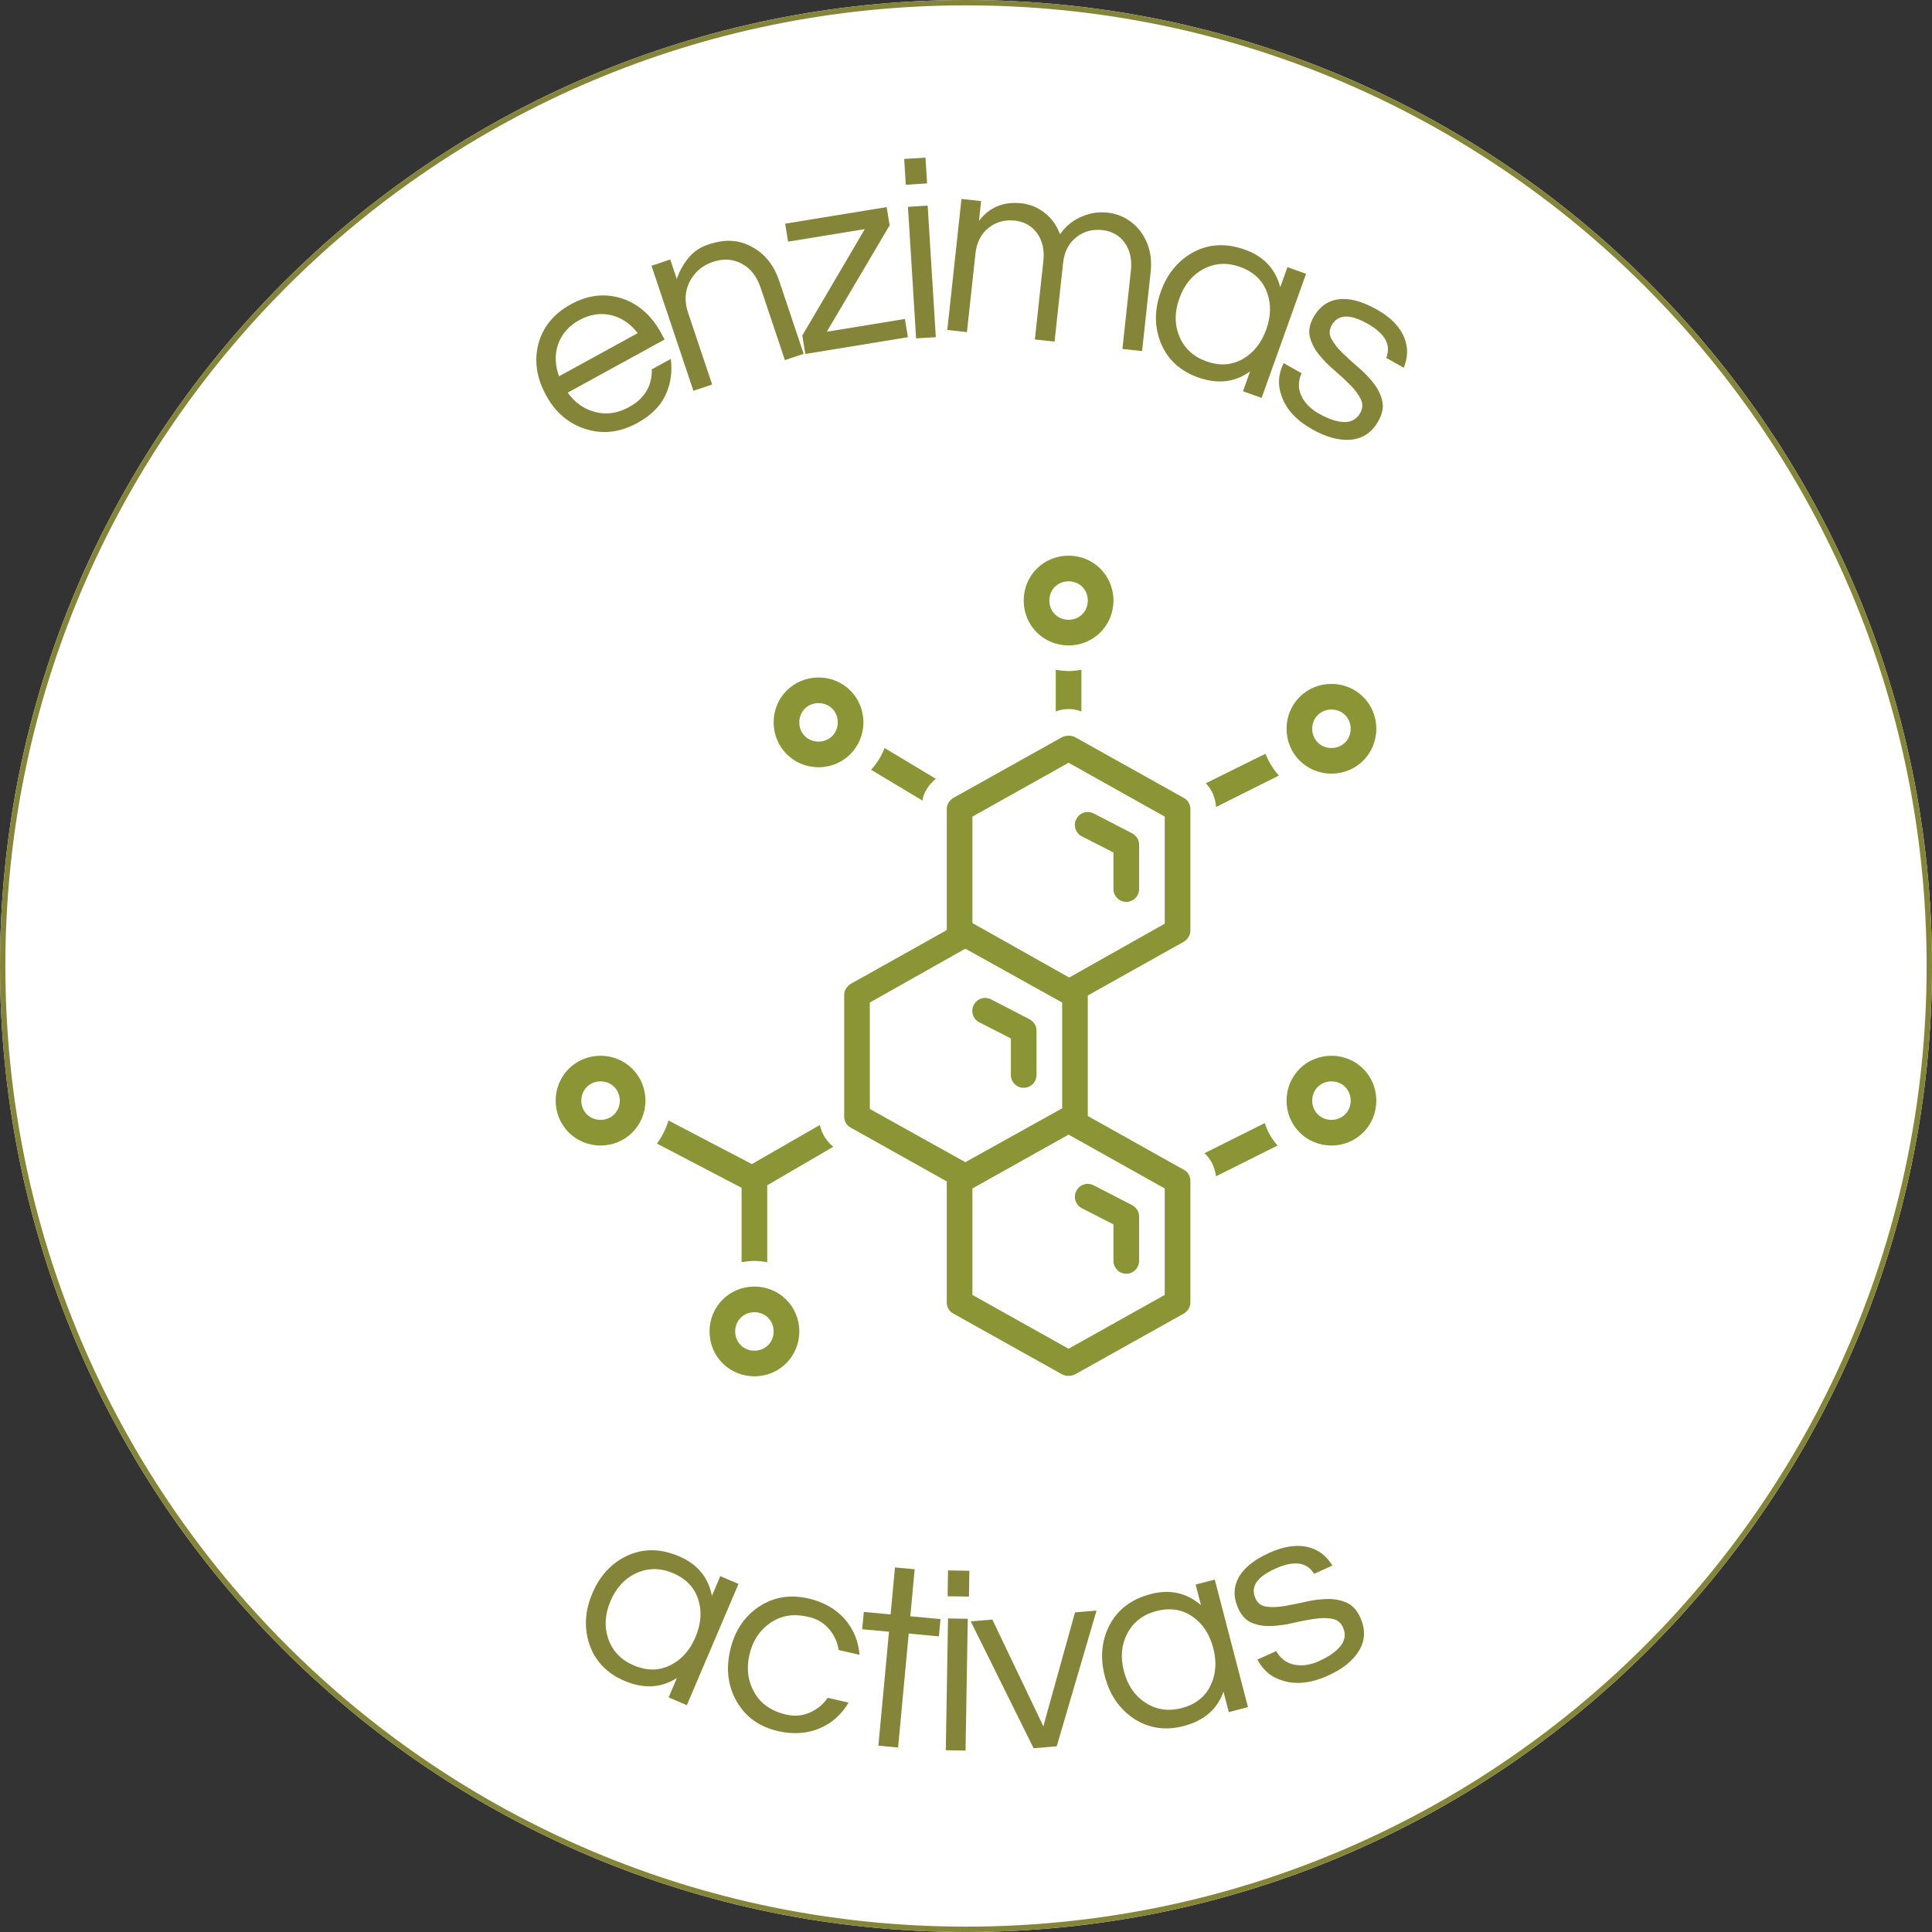 <svg version="1.2" preserveAspectRatio="xMidYMid meet" height="1080" viewBox="0 0 810 810" zoomAndPan="magnify" width="1080" xmlns:xlink="http://www.w3.org/1999/xlink" xmlns="http://www.w3.org/2000/svg"><rect x="0" y="0" width="810" height="810" fill="#333333" stroke="none"/><defs><clipPath id="fb855ebb6f"><path d="M 405 0 C 181.324 0 0 181.324 0 405 C 0 628.676 181.324 810 405 810 C 628.676 810 810 628.676 810 405 C 810 181.324 628.676 0 405 0 Z M 405 0"></path></clipPath><clipPath id="89a70e4b2c"><path d="M 297 539 L 336 539 L 336 577.215 L 297 577.215 Z M 297 539"></path></clipPath><clipPath id="f6aefa66a9"><path d="M 232.965 442 L 271 442 L 271 481 L 232.965 481 Z M 232.965 442"></path></clipPath><clipPath id="a9454a86f4"><path d="M 539 442 L 577.215 442 L 577.215 481 L 539 481 Z M 539 442"></path></clipPath><clipPath id="8828721a88"><path d="M 539 286 L 577.215 286 L 577.215 325 L 539 325 Z M 539 286"></path></clipPath><clipPath id="e3382a9df7"><path d="M 429 232.965 L 467 232.965 L 467 271 L 429 271 Z M 429 232.965"></path></clipPath></defs><g id="ad72b9c308"><g clip-path="url(#fb855ebb6f)" clip-rule="nonzero"><rect style="fill:#ffffff;fill-opacity:1;stroke:none;" height="810" y="0" width="810" x="0"></rect><path transform="matrix(0.75,0,0,0.75,0,0)" d="M 540 -0 C 241.766 -0 -0 241.766 -0 540 C -0 838.234 241.766 1080 540 1080 C 838.234 1080 1080 838.234 1080 540 C 1080 241.766 838.234 -0 540 -0 Z M 540 -0" style="fill:none;stroke-width:6;stroke-linecap:butt;stroke-linejoin:miter;stroke:#848539;stroke-opacity:1;stroke-miterlimit:4;"></path></g><g clip-path="url(#89a70e4b2c)" clip-rule="nonzero"><path d="M 316.293 539.395 C 305.809 539.395 297.477 547.727 297.477 558.211 C 297.477 568.695 305.809 577.027 316.293 577.027 C 326.777 577.027 335.109 568.695 335.109 558.211 C 335.109 547.727 326.777 539.395 316.293 539.395 Z M 316.293 566.277 C 311.723 566.277 308.23 562.781 308.23 558.211 C 308.23 553.641 311.723 550.148 316.293 550.148 C 320.863 550.148 324.355 553.641 324.355 558.211 C 324.355 562.781 320.863 566.277 316.293 566.277 Z M 316.293 566.277" style="stroke:none;fill-rule:nonzero;fill:#8b9536;fill-opacity:1;"></path></g><g clip-path="url(#f6aefa66a9)" clip-rule="nonzero"><path d="M 251.781 442.629 C 241.297 442.629 232.965 450.961 232.965 461.445 C 232.965 471.926 241.297 480.262 251.781 480.262 C 262.266 480.262 270.598 471.926 270.598 461.445 C 270.598 450.961 262.266 442.629 251.781 442.629 Z M 251.781 469.508 C 247.211 469.508 243.719 466.012 243.719 461.445 C 243.719 456.875 247.211 453.379 251.781 453.379 C 256.352 453.379 259.844 456.875 259.844 461.445 C 259.844 466.012 256.352 469.508 251.781 469.508 Z M 251.781 469.508" style="stroke:none;fill-rule:nonzero;fill:#8b9536;fill-opacity:1;"></path></g><path d="M 343.711 471.66 L 315.219 488.055 L 280.273 469.777 C 279.199 473.27 277.586 476.496 275.434 479.453 L 310.918 498 L 310.918 529.18 C 312.531 528.914 314.41 528.645 316.293 528.645 C 318.176 528.645 320.055 528.914 321.668 529.18 L 321.668 496.926 L 349.355 480.797 C 346.398 478.379 344.516 475.152 343.711 471.66 Z M 343.711 471.66" style="stroke:none;fill-rule:nonzero;fill:#8b9536;fill-opacity:1;"></path><path d="M 530.258 470.852 L 504.988 483.484 C 507.676 485.906 509.289 489.398 509.828 493.164 L 535.633 480.262 C 533.215 477.57 531.332 474.348 530.258 470.852 Z M 530.258 470.852" style="stroke:none;fill-rule:nonzero;fill:#8b9536;fill-opacity:1;"></path><path d="M 496.387 490.473 L 456.066 467.895 L 456.066 417.359 L 496.387 394.781 C 498 393.707 499.074 392.094 499.074 390.211 L 499.074 339.141 C 499.074 337.258 498 335.379 496.387 334.57 L 450.691 309.035 C 449.078 308.23 447.199 308.23 445.316 309.035 L 399.621 334.57 C 398.008 335.645 396.934 337.258 396.934 339.141 L 396.934 389.945 L 356.613 412.523 C 355 413.598 353.926 415.211 353.926 417.094 L 353.926 468.164 C 353.926 470.047 355 471.926 356.613 472.734 L 396.934 495.312 L 396.934 546.117 C 396.934 547.996 398.008 549.879 399.621 550.684 C 399.621 550.684 445.316 576.223 445.316 576.223 C 446.93 577.027 449.078 577.027 450.691 576.223 L 496.387 550.684 C 498 549.609 499.074 547.996 499.074 546.117 L 499.074 495.043 C 499.074 493.164 498 491.281 496.387 490.473 Z M 448.004 319.785 L 488.324 342.367 L 488.324 387.254 L 448.273 409.836 L 407.684 386.988 L 407.684 342.367 Z M 364.676 420.316 L 404.727 397.738 L 445.316 420.316 L 445.316 464.668 L 404.727 487.25 L 364.676 464.938 Z M 488.324 542.891 L 448.004 565.469 L 407.684 542.891 L 407.684 498.27 L 448.004 475.691 L 488.324 498.27 Z M 488.324 542.891" style="stroke:none;fill-rule:nonzero;fill:#8b9536;fill-opacity:1;"></path><g clip-path="url(#a9454a86f4)" clip-rule="nonzero"><path d="M 558.211 442.629 C 547.727 442.629 539.395 450.961 539.395 461.445 C 539.395 471.926 547.727 480.262 558.211 480.262 C 568.695 480.262 577.027 471.926 577.027 461.445 C 577.027 450.961 568.695 442.629 558.211 442.629 Z M 558.211 469.508 C 553.641 469.508 550.148 466.012 550.148 461.445 C 550.148 456.875 553.641 453.379 558.211 453.379 C 562.781 453.379 566.277 456.875 566.277 461.445 C 566.277 466.012 562.781 469.508 558.211 469.508 Z M 558.211 469.508" style="stroke:none;fill-rule:nonzero;fill:#8b9536;fill-opacity:1;"></path></g><g clip-path="url(#8828721a88)" clip-rule="nonzero"><path d="M 558.211 324.355 C 568.695 324.355 577.027 316.023 577.027 305.539 C 577.027 295.059 568.695 286.727 558.211 286.727 C 547.727 286.727 539.395 295.059 539.395 305.539 C 539.395 316.023 547.727 324.355 558.211 324.355 Z M 558.211 297.477 C 562.781 297.477 566.277 300.973 566.277 305.539 C 566.277 310.109 562.781 313.605 558.211 313.605 C 553.641 313.605 550.148 310.109 550.148 305.539 C 550.148 300.973 553.641 297.477 558.211 297.477 Z M 558.211 297.477" style="stroke:none;fill-rule:nonzero;fill:#8b9536;fill-opacity:1;"></path></g><path d="M 343.172 321.668 C 353.656 321.668 361.988 313.336 361.988 302.852 C 361.988 292.371 353.656 284.035 343.172 284.035 C 332.688 284.035 324.355 292.371 324.355 302.852 C 324.355 313.336 332.688 321.668 343.172 321.668 Z M 343.172 294.789 C 347.742 294.789 351.238 298.281 351.238 302.852 C 351.238 307.422 347.742 310.918 343.172 310.918 C 338.602 310.918 335.109 307.422 335.109 302.852 C 335.109 298.281 338.602 294.789 343.172 294.789 Z M 343.172 294.789" style="stroke:none;fill-rule:nonzero;fill:#8b9536;fill-opacity:1;"></path><g clip-path="url(#e3382a9df7)" clip-rule="nonzero"><path d="M 448.004 270.598 C 458.488 270.598 466.82 262.266 466.82 251.781 C 466.82 241.297 458.488 232.965 448.004 232.965 C 437.52 232.965 429.188 241.297 429.188 251.781 C 429.188 262.266 437.52 270.598 448.004 270.598 Z M 448.004 243.719 C 452.574 243.719 456.066 247.211 456.066 251.781 C 456.066 256.352 452.574 259.844 448.004 259.844 C 443.434 259.844 439.941 256.352 439.941 251.781 C 439.941 247.211 443.434 243.719 448.004 243.719 Z M 448.004 243.719" style="stroke:none;fill-rule:nonzero;fill:#8b9536;fill-opacity:1;"></path></g><path d="M 453.648 506.602 L 466.82 513.32 L 466.82 528.645 C 466.82 531.602 469.238 534.02 472.195 534.02 C 475.152 534.02 477.57 531.602 477.57 528.645 L 477.57 510.098 C 477.57 507.945 476.496 506.332 474.613 505.258 L 458.488 496.926 C 455.801 495.582 452.574 496.656 451.23 499.344 C 449.887 502.031 450.961 505.258 453.648 506.602 Z M 453.648 506.602" style="stroke:none;fill-rule:nonzero;fill:#8b9536;fill-opacity:1;"></path><path d="M 410.641 428.652 L 423.812 435.371 L 423.812 450.691 C 423.812 453.648 426.23 456.066 429.188 456.066 C 432.145 456.066 434.562 453.648 434.562 450.691 L 434.562 432.145 C 434.562 429.996 433.488 428.383 431.605 427.305 L 415.48 418.973 C 412.793 417.629 409.566 418.703 408.223 421.395 C 406.879 424.082 407.953 427.305 410.641 428.652 Z M 410.641 428.652" style="stroke:none;fill-rule:nonzero;fill:#8b9536;fill-opacity:1;"></path><path d="M 509.828 338.336 L 536.172 325.164 C 533.75 322.477 531.871 319.25 530.523 316.023 L 505.527 328.387 C 508.215 331.078 509.559 334.57 509.828 338.336 Z M 509.828 338.336" style="stroke:none;fill-rule:nonzero;fill:#8b9536;fill-opacity:1;"></path><path d="M 442.629 280.812 L 442.629 298.281 C 446.121 296.938 449.887 296.938 453.379 298.281 L 453.379 280.812 C 451.766 281.078 449.887 281.348 448.004 281.348 C 446.121 281.348 444.242 281.078 442.629 280.812 Z M 442.629 280.812" style="stroke:none;fill-rule:nonzero;fill:#8b9536;fill-opacity:1;"></path><path d="M 392.363 326.508 L 370.859 313.605 C 369.516 317.098 367.633 320.055 365.215 322.742 L 386.719 335.645 C 387.254 332.152 389.406 328.926 392.363 326.508 Z M 392.363 326.508" style="stroke:none;fill-rule:nonzero;fill:#8b9536;fill-opacity:1;"></path><path d="M 453.648 350.699 L 466.82 357.418 L 466.82 372.742 C 466.82 375.695 469.238 378.117 472.195 378.117 C 475.152 378.117 477.57 375.695 477.57 372.742 L 477.57 354.191 C 477.57 352.043 476.496 350.43 474.613 349.355 L 458.488 341.023 C 455.801 339.68 452.574 340.754 451.23 343.441 C 449.887 346.129 450.961 349.355 453.648 350.699 Z M 453.648 350.699" style="stroke:none;fill-rule:nonzero;fill:#8b9536;fill-opacity:1;"></path><g style="fill:#848539;fill-opacity:1;"><g transform="translate(238.96, 191.818)"><path d="M 24.734 -21.125 C 31.254 -24.695 34.445 -29.977 34.312 -36.969 L 42.266 -41.328 C 42.992 -36.023 42.273 -31.008 40.109 -26.281 C 37.941 -21.562 33.988 -17.629 28.25 -14.484 C 20.938 -10.473 13.66 -9.641 6.422 -11.984 C -0.617 -14.242 -6.094 -18.93 -10 -26.047 C -13.926 -33.211 -15.035 -40.289 -13.328 -47.281 C -11.453 -54.602 -6.898 -60.25 0.328 -64.219 C 7.566 -68.195 14.773 -69.004 21.953 -66.641 C 28.773 -64.316 34.148 -59.57 38.078 -52.406 L 39.688 -49.484 L -0.938 -27.203 C 2.02 -23.035 5.812 -20.336 10.438 -19.109 C 15.176 -17.828 19.941 -18.5 24.734 -21.125 Z M 3.938 -57.625 C -0.52 -55.188 -3.508 -51.75 -5.031 -47.312 C -6.406 -43.102 -6.254 -38.688 -4.578 -34.062 L 28.391 -52.141 C 25.41 -56.055 21.77 -58.555 17.469 -59.641 C 12.906 -60.742 8.395 -60.07 3.938 -57.625 Z M 3.938 -57.625" style="stroke:none"></path></g></g><g style="fill:#848539;fill-opacity:1;"><g transform="translate(283.901, 166.124)"><path d="M -2.891 -57.328 L -0.156 -49.156 C 0.895 -52.301 2.488 -55.203 4.625 -57.859 C 6.758 -60.523 9.57 -62.441 13.062 -63.609 C 16.562 -64.785 19.734 -65.301 22.578 -65.156 C 25.422 -65.02 28.113 -64.289 30.656 -62.969 C 36.414 -60.164 40.469 -55.27 42.812 -48.281 L 53.031 -17.781 L 45.172 -15.141 L 35.016 -45.438 C 33.398 -50.258 30.75 -53.645 27.062 -55.594 C 23.383 -57.539 19.379 -57.789 15.047 -56.344 C 10.641 -54.875 7.395 -52.156 5.312 -48.188 C 3.238 -44.156 2.984 -39.797 4.547 -35.109 L 14.672 -4.922 L 6.812 -2.281 L -10.75 -54.688 Z M -2.891 -57.328" style="stroke:none"></path></g></g><g style="fill:#848539;fill-opacity:1;"><g transform="translate(334.264, 148.948)"><path d="M 12.375 -9.875 L 45.125 -15.219 L 46.375 -7.578 L 3.375 -0.547 L 2.109 -8.281 L 28.312 -52.891 L -3.859 -47.641 L -5.078 -55.172 L 37.469 -62.125 L 38.719 -54.484 Z M 12.375 -9.875" style="stroke:none"></path></g></g><g style="fill:#848539;fill-opacity:1;"><g transform="translate(376.911, 142.311)"><path d="M 3.75 -55.594 L 12.016 -56.109 L 15.438 -0.953 L 7.172 -0.438 Z M 11.109 -76.234 L 11.781 -65.422 L 2.844 -64.859 L 2.172 -75.672 Z M 11.109 -76.234" style="stroke:none"></path></g></g><g style="fill:#848539;fill-opacity:1;"><g transform="translate(390.019, 137.582)"><path d="M 20.422 -44.953 C 24.754 -50.691 30.66 -53.16 38.141 -52.359 C 41.805 -51.961 45.086 -50.625 47.984 -48.344 C 50.879 -46.062 53.02 -43.07 54.406 -39.375 C 57.395 -43.719 61.633 -46.594 67.125 -48 C 69.344 -48.57 71.785 -48.711 74.453 -48.422 C 77.129 -48.129 79.633 -47.316 81.969 -45.984 C 84.312 -44.66 86.328 -42.91 88.016 -40.734 C 91.648 -35.891 93.113 -30.176 92.406 -23.594 L 88.812 9.609 L 80.562 8.719 L 84.125 -24.25 C 84.613 -28.789 83.734 -32.664 81.484 -35.875 C 79.234 -38.938 76.129 -40.68 72.172 -41.109 C 67.984 -41.566 64.359 -40.586 61.297 -38.172 C 58.066 -35.703 56.191 -32.051 55.672 -27.219 L 52.109 5.641 L 43.859 4.75 L 47.422 -28.219 C 47.91 -32.758 47.031 -36.633 44.781 -39.844 C 42.52 -42.914 39.414 -44.664 35.469 -45.094 C 31.281 -45.539 27.648 -44.555 24.578 -42.141 C 21.336 -39.68 19.457 -36.035 18.938 -31.203 L 15.375 1.656 L 7.141 0.766 L 13.078 -54.172 L 21.312 -53.281 Z M 20.422 -44.953" style="stroke:none"></path></g></g><g style="fill:#848539;fill-opacity:1;"><g transform="translate(473.78, 147.057)"><path d="M 50.328 8.641 C 43.984 13.266 36.688 14.098 28.438 11.141 C 20.938 8.453 15.758 3.656 12.906 -3.25 C 10.176 -10.031 10.164 -17.195 12.875 -24.75 C 15.582 -32.312 20.141 -37.844 26.547 -41.344 C 33.129 -44.844 40.344 -45.188 48.188 -42.375 C 56.031 -39.57 60.957 -34.32 62.969 -26.625 L 65.984 -35.062 L 73.797 -32.266 L 55.156 19.766 L 47.344 16.969 Z M 31.984 4.422 C 37.617 6.441 42.758 6.086 47.406 3.359 C 51.844 0.797 55.07 -3.289 57.094 -8.906 C 59.102 -14.531 59.203 -19.738 57.391 -24.531 C 55.535 -29.582 51.789 -33.117 46.156 -35.141 C 40.613 -37.129 35.41 -36.801 30.547 -34.156 C 25.973 -31.645 22.68 -27.578 20.672 -21.953 C 18.648 -16.336 18.613 -11.109 20.562 -6.266 C 22.633 -1.129 26.441 2.43 31.984 4.422 Z M 31.984 4.422" style="stroke:none"></path></g></g><g style="fill:#848539;fill-opacity:1;"><g transform="translate(526.728, 165.722)"><path d="M 54.453 -15.688 C 56.629 -21.051 54.016 -25.828 46.609 -30.016 C 39.203 -34.203 34.195 -33.988 31.594 -29.375 C 30.508 -27.457 30.469 -25.551 31.469 -23.656 C 32.477 -21.77 33.988 -19.836 36 -17.859 C 38.008 -15.879 40.258 -13.828 42.75 -11.703 C 45.238 -9.586 47.383 -7.359 49.188 -5.016 C 51 -2.68 52.203 -0.207 52.797 2.406 C 53.391 5.031 52.832 7.848 51.125 10.859 C 48.477 15.547 44.691 18.129 39.766 18.609 C 34.848 19.086 29.375 17.625 23.344 14.219 C 16.914 10.594 12.719 6.102 10.75 0.75 C 8.883 -4.02 9.113 -8.766 11.438 -13.484 L 18.938 -9.234 C 16.895 -4.547 17.711 -0.145 21.391 3.969 C 22.766 5.414 24.27 6.602 25.906 7.531 C 27.539 8.457 29.117 9.223 30.641 9.828 C 32.16 10.43 33.742 10.859 35.391 11.109 C 39.148 11.629 41.863 10.414 43.531 7.469 C 44.656 5.477 44.727 3.508 43.75 1.562 C 42.781 -0.383 41.297 -2.363 39.297 -4.375 C 37.305 -6.395 35.066 -8.469 32.578 -10.594 C 30.098 -12.719 27.941 -14.93 26.109 -17.234 C 24.285 -19.535 23.062 -21.961 22.438 -24.516 C 21.812 -27.078 22.328 -29.832 23.984 -32.781 C 26.453 -37.145 29.953 -39.633 34.484 -40.25 C 39.023 -40.863 44.406 -39.41 50.625 -35.891 C 56.531 -32.555 60.383 -28.516 62.188 -23.766 C 63.664 -19.797 63.531 -15.727 61.781 -11.562 Z M 54.453 -15.688" style="stroke:none"></path></g></g><g style="fill:#848539;fill-opacity:1;"><g transform="translate(234.062, 691.93)"><path d="M 49.734 11.578 C 43.129 15.805 35.797 16.203 27.734 12.766 C 20.41 9.648 15.52 4.566 13.062 -2.484 C 10.738 -9.41 11.148 -16.566 14.297 -23.953 C 17.453 -31.348 22.328 -36.598 28.922 -39.703 C 35.711 -42.816 42.938 -42.738 50.594 -39.469 C 58.258 -36.207 62.867 -30.68 64.422 -22.891 L 67.922 -31.125 L 75.562 -27.875 L 53.906 22.969 L 46.266 19.719 Z M 31.672 6.297 C 37.172 8.641 42.328 8.586 47.141 6.141 C 51.711 3.848 55.164 -0.039 57.5 -5.531 C 59.844 -11.031 60.258 -16.227 58.75 -21.125 C 57.176 -26.27 53.641 -30.016 48.141 -32.359 C 42.711 -34.672 37.504 -34.648 32.516 -32.297 C 27.785 -30.066 24.25 -26.203 21.906 -20.703 C 19.57 -15.211 19.238 -9.988 20.906 -5.031 C 22.656 0.207 26.242 3.984 31.672 6.297 Z M 31.672 6.297" style="stroke:none"></path></g></g><g style="fill:#848539;fill-opacity:1;"><g transform="translate(296.276, 717.995)"><path d="M 33.375 0.859 C 36.82 1.648 40.094 1.375 43.188 0.031 C 46.289 -1.301 48.812 -3.367 50.75 -6.172 L 59.484 -4.172 C 56.609 0.766 52.609 4.348 47.484 6.578 C 42.129 8.836 36.289 9.242 29.969 7.797 C 22.07 5.984 16.266 1.812 12.547 -4.719 C 8.93 -11.062 8.031 -18.188 9.844 -26.094 C 11.656 -34 15.566 -40.02 21.578 -44.156 C 27.773 -48.406 34.82 -49.625 42.719 -47.812 C 49.039 -46.363 54.117 -43.461 57.953 -39.109 C 61.598 -34.867 63.641 -29.906 64.078 -24.219 L 55.344 -26.219 C 54.82 -29.582 53.457 -32.535 51.25 -35.078 C 49.039 -37.629 46.211 -39.301 42.766 -40.094 C 39.328 -40.883 36.281 -41.02 33.625 -40.5 C 30.969 -39.977 28.598 -38.969 26.516 -37.469 C 22.109 -34.406 19.242 -30 17.922 -24.25 C 16.609 -18.508 17.266 -13.289 19.891 -8.594 C 22.566 -3.738 27.062 -0.586 33.375 0.859 Z M 33.375 0.859" style="stroke:none"></path></g></g><g style="fill:#848539;fill-opacity:1;"><g transform="translate(355.172, 730.672)"><path d="M 13.094 1.219 L 17.547 -46.562 L 6.312 -47.609 L 6.984 -54.859 L 18.219 -53.812 L 20.047 -73.516 L 28.312 -72.75 L 26.484 -53.047 L 39.141 -51.859 L 38.469 -44.609 L 25.812 -45.797 L 21.359 1.984 Z M 13.094 1.219" style="stroke:none"></path></g></g><g style="fill:#848539;fill-opacity:1;"><g transform="translate(389.34, 733.664)"><path d="M 8.125 -55.125 L 16.406 -54.984 L 15.469 0.266 L 7.188 0.125 Z M 17.078 -75.109 L 16.906 -64.281 L 7.953 -64.438 L 8.125 -75.266 Z M 17.078 -75.109" style="stroke:none"></path></g></g><g style="fill:#848539;fill-opacity:1;"><g transform="translate(411.208, 734.884)"><path d="M 48.531 -59.672 L 31.828 -2.75 L 22.141 -1.922 L -4.219 -55.109 L 4.828 -55.891 L 26.219 -11.141 L 39.5 -58.891 Z M 48.531 -59.672" style="stroke:none"></path></g></g><g style="fill:#848539;fill-opacity:1;"><g transform="translate(466.517, 730.474)"><path d="M 46.438 -21.219 C 43.801 -13.832 38.238 -9.035 29.75 -6.828 C 22.051 -4.816 15.078 -5.859 8.828 -9.953 C 2.754 -14.016 -1.289 -19.93 -3.312 -27.703 C -5.344 -35.473 -4.691 -42.602 -1.359 -49.094 C 2.109 -55.707 7.867 -60.062 15.922 -62.156 C 23.984 -64.258 31.016 -62.695 37.016 -57.469 L 34.75 -66.141 L 42.781 -68.234 L 56.703 -14.75 L 48.672 -12.656 Z M 28.922 -14.359 C 34.703 -15.867 38.75 -19.062 41.062 -23.938 C 43.281 -28.551 43.641 -33.75 42.141 -39.531 C 40.629 -45.312 37.785 -49.664 33.609 -52.594 C 29.211 -55.727 24.125 -56.539 18.344 -55.031 C 12.633 -53.551 8.52 -50.348 6 -45.422 C 3.625 -40.773 3.191 -35.562 4.703 -29.781 C 6.203 -24 9.117 -19.66 13.453 -16.766 C 18.055 -13.68 23.211 -12.879 28.922 -14.359 Z M 28.922 -14.359" style="stroke:none"></path></g></g><g style="fill:#848539;fill-opacity:1;"><g transform="translate(531.268, 712.97)"><path d="M 19.672 -53.141 C 16.641 -58.086 11.238 -58.82 3.469 -55.344 C -4.289 -51.863 -7.086 -47.707 -4.922 -42.875 C -4.016 -40.852 -2.504 -39.688 -0.391 -39.375 C 1.723 -39.07 4.172 -39.145 6.953 -39.594 C 9.742 -40.039 12.734 -40.633 15.922 -41.375 C 19.109 -42.113 22.176 -42.516 25.125 -42.578 C 28.082 -42.648 30.789 -42.148 33.25 -41.078 C 35.719 -40.004 37.66 -37.891 39.078 -34.734 C 41.273 -29.816 41.102 -25.234 38.562 -20.984 C 36.031 -16.734 31.602 -13.191 25.281 -10.359 C 18.551 -7.348 12.445 -6.633 6.969 -8.219 C 2.02 -9.551 -1.664 -12.547 -4.094 -17.203 L 3.781 -20.734 C 6.344 -16.297 10.375 -14.344 15.875 -14.875 C 17.863 -15.113 19.711 -15.617 21.422 -16.391 C 23.141 -17.16 24.691 -17.977 26.078 -18.844 C 27.461 -19.719 28.742 -20.738 29.922 -21.906 C 32.566 -24.633 33.195 -27.539 31.812 -30.625 C 30.883 -32.707 29.348 -33.938 27.203 -34.312 C 25.055 -34.688 22.578 -34.664 19.766 -34.25 C 16.961 -33.844 13.969 -33.266 10.781 -32.516 C 7.602 -31.773 4.547 -31.352 1.609 -31.25 C -1.328 -31.145 -4.016 -31.594 -6.453 -32.594 C -8.891 -33.602 -10.801 -35.656 -12.188 -38.75 C -14.227 -43.32 -14.148 -47.613 -11.953 -51.625 C -9.754 -55.645 -5.395 -59.117 1.125 -62.047 C 7.312 -64.816 12.852 -65.531 17.75 -64.188 C 21.82 -63.008 25.016 -60.477 27.328 -56.594 Z M 19.672 -53.141" style="stroke:none"></path></g></g></g></svg>